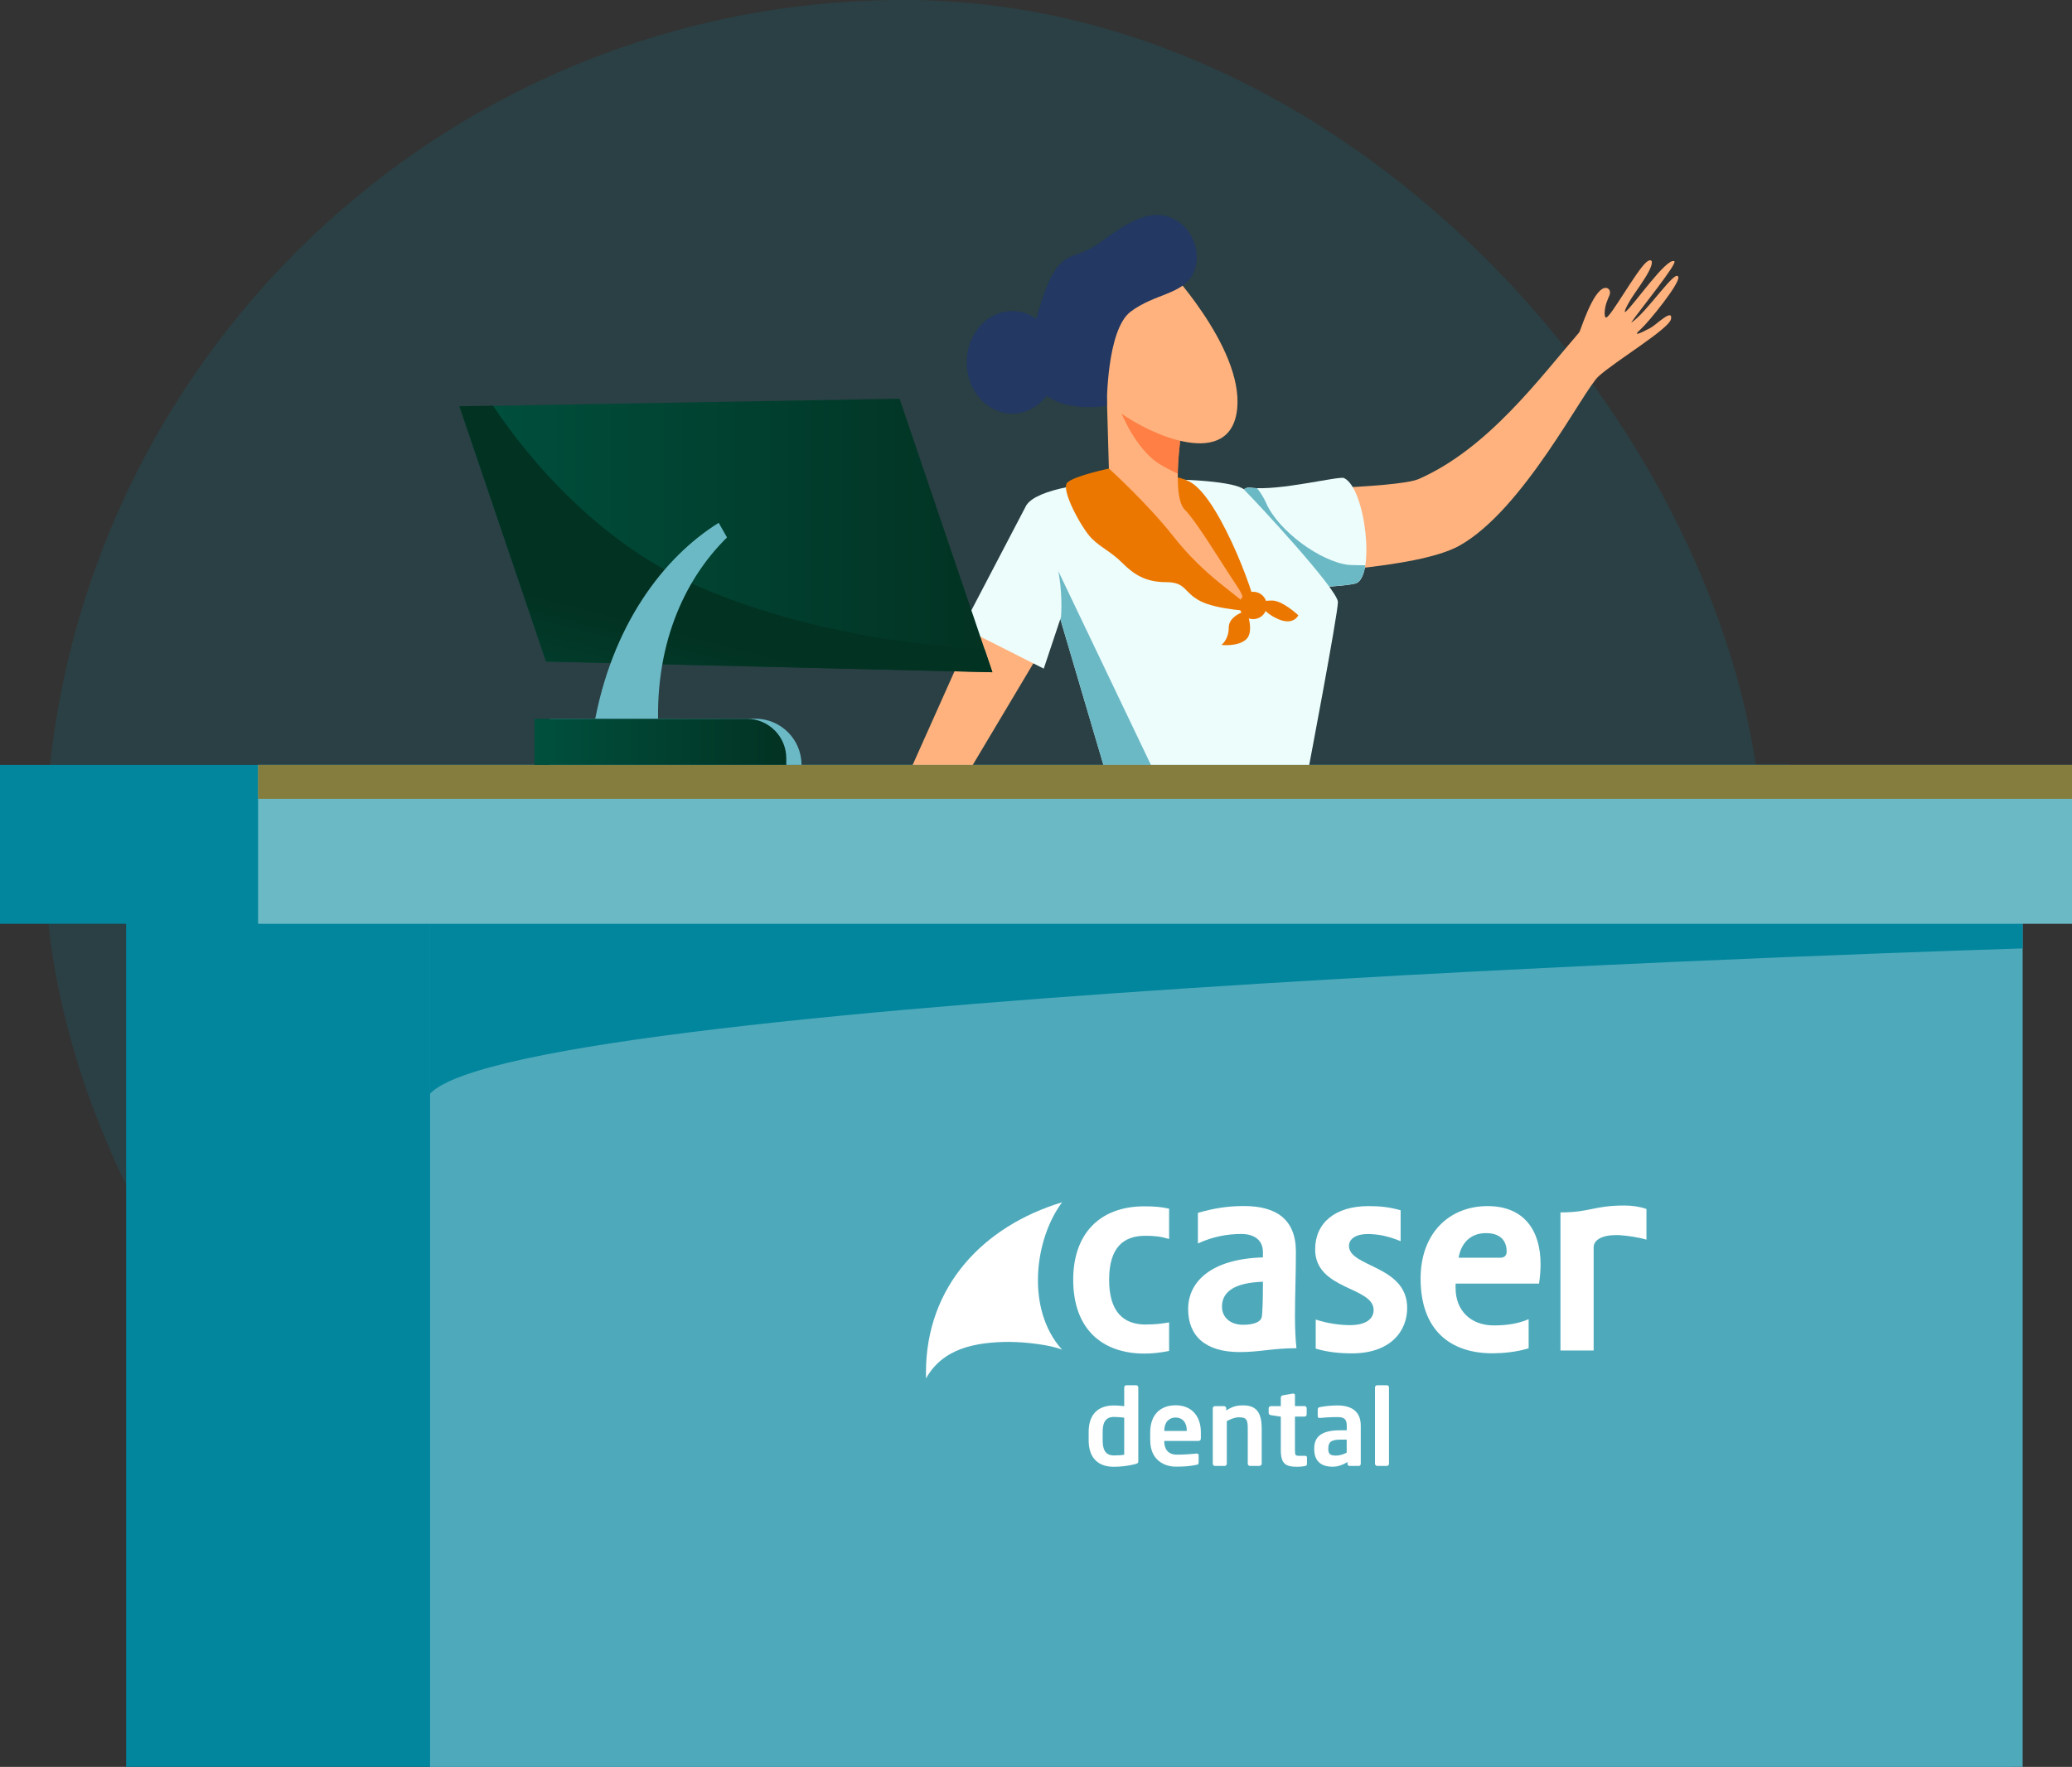 <svg xmlns="http://www.w3.org/2000/svg" xmlns:xlink="http://www.w3.org/1999/xlink" viewBox="0 0 288.44 245.97"><rect x="0" y="0" width="288.44" height="245.97" fill="#333333" stroke="none"/><defs><style>      .cls-1 {        fill: #f0f0f0;      }      .cls-2 {        fill: #4eaabb;      }      .cls-3 {        fill: #fff;      }      .cls-4 {        fill: #edfdfc;      }      .cls-5 {        fill: url(#_ÕÓ_È_Ó·_ÁÂ_ËÂÌÚ_11-3);      }      .cls-6 {        fill: url(#_ÕÓ_È_Ó·_ÁÂ_ËÂÌÚ_11-2);      }      .cls-7 {        fill: #ff682b;        mix-blend-mode: multiply;        opacity: .68;      }      .cls-8 {        opacity: .17;      }      .cls-8, .cls-9 {        fill: #02869d;      }      .cls-10 {        isolation: isolate;      }      .cls-11 {        fill: #6cb9c6;      }      .cls-12 {        fill: url(#_ÕÓ_È_Ó·_ÁÂ_ËÂÌÚ_11);      }      .cls-13 {        fill: #847d3d;        mix-blend-mode: screen;      }      .cls-14 {        fill: #ffb27d;      }      .cls-15 {        fill: #ec7700;      }      .cls-16 {        fill: #233862;      }    </style><linearGradient id="_&#xD5;&#xD3;_&#xC8;_&#xD3;&#xB7;_&#xC1;&#xC2;_&#xCB;&#xC2;&#xCC;&#xDA;_11" data-name="&#xD5;&#xD3;&#x201A;&#x2DA;&#xC8; &#xD3;&#xB7;&#xF8FF;&#x2021;&#xC1;&#xC2;&#x2C6; &#x201E;&#xF8FF;&#x2021;&#x2030;&#xCB;&#xC2;&#xCC;&#xDA;&#x2021; 11" x1="63.96" y1="74.55" x2="138.15" y2="74.55" gradientUnits="userSpaceOnUse"><stop offset="0" stop-color="#00503e"></stop><stop offset="1" stop-color="#023222"></stop></linearGradient><linearGradient id="_&#xD5;&#xD3;_&#xC8;_&#xD3;&#xB7;_&#xC1;&#xC2;_&#xCB;&#xC2;&#xCC;&#xDA;_11-2" data-name="&#xD5;&#xD3;&#x201A;&#x2DA;&#xC8; &#xD3;&#xB7;&#xF8FF;&#x2021;&#xC1;&#xC2;&#x2C6; &#x201E;&#xF8FF;&#x2021;&#x2030;&#xCB;&#xC2;&#xCC;&#xDA;&#x2021; 11" x1="90.37" y1="116.48" x2="97.56" y2="88.59" xlink:href="#_&#xD5;&#xD3;_&#xC8;_&#xD3;&#xB7;_&#xC1;&#xC2;_&#xCB;&#xC2;&#xCC;&#xDA;_11"></linearGradient><linearGradient id="_&#xD5;&#xD3;_&#xC8;_&#xD3;&#xB7;_&#xC1;&#xC2;_&#xCB;&#xC2;&#xCC;&#xDA;_11-3" data-name="&#xD5;&#xD3;&#x201A;&#x2DA;&#xC8; &#xD3;&#xB7;&#xF8FF;&#x2021;&#xC1;&#xC2;&#x2C6; &#x201E;&#xF8FF;&#x2021;&#x2030;&#xCB;&#xC2;&#xCC;&#xDA;&#x2021; 11" x1="74.4" y1="103.27" x2="109.46" y2="103.27" xlink:href="#_&#xD5;&#xD3;_&#xC8;_&#xD3;&#xB7;_&#xC1;&#xC2;_&#xCB;&#xC2;&#xCC;&#xDA;_11"></linearGradient></defs><g class="cls-10"><g id="Capa_2" data-name="Capa 2"><g id="Layer_1" data-name="Layer 1"><g><g><rect class="cls-8" x="6.26" y="0" width="239.18" height="239.18" rx="119.59" ry="119.59"></rect><path class="cls-1" d="M152.35,123.35c4.21,1.82,8.04,3.51,12.79,4.52-2.38,1.05-6.52,1.65-9.13,1.44-2.35-.19-6.89-1.93-8.37-3.93-.6-.82-.67-2.1,.09-2.76,.68-.59,1.74-.49,2.57-.14,.69,.29,1.37,.58,2.04,.87Z"></path></g><g><rect class="cls-9" x="17.56" y="114.87" width="262.62" height="131.09"></rect><rect class="cls-9" y="106.48" width="248.85" height="22.12"></rect><rect class="cls-2" x="59.87" y="113.55" width="221.7" height="132.42"></rect><path class="cls-9" d="M59.87,114.87v37.38c13.05-13.92,221.7-20.22,221.7-20.22v-17.16H59.87Z"></path><g><path class="cls-14" d="M197.41,66.72c9.7-4.21,16.93-14.1,22.44-20.46,.16-.19,1.83-5.75,3.49-6.16,.35-.09,.64,.08,.75,.38,.16,.47-.16,.76-.47,1.71-.31,.95-.32,2.1-.01,2.01,.68-.19,4.11-6.37,5.53-7.66,.71-.65,1.45-.41-.09,2.08-.46,.74-.99,1.5-1.48,2.21-1.16,1.67-1.65,2.9-1.24,2.54,1.22-1.05,5.68-7.54,6.75-7.01,.52,.26-4.85,6.85-6.02,8.56,2.09-1.24,6.34-7.79,6.58-6.31,.15,.92-4.09,6.19-5.25,7.23-1.42,1.27,.44,.3,1.38-.2,.77-.41,3.14-2.79,2.85-1.23-.26,1.38-7.72,5.82-10.09,7.98h0c-2.1,1.9-10.46,18.64-19.4,23.59-5.9,3.27-23,3.81-31.81,4.59-1.87,.16-3.72-.53-5.02-1.89l-.23-.24c-2.43-2.53-2.29-6.57,.31-8.93h0c1.32-1.2,3.09-1.76,4.87-1.56,4.39,.47,23.39-.03,26.17-1.24Z"></path><path class="cls-4" d="M187.12,66.55c-.69-.33-9.07,1.84-13.07,1.34-3.99-.5,1.87,14.09,1.87,14.09,0,0,10.15-.1,12.74-.74,2.83-.7,1.48-13.22-1.54-14.68Z"></path><path class="cls-11" d="M181.03,81.85c2.93-.1,6.29-.29,7.63-.62,.73-.18,1.19-1.16,1.4-2.53-1.06-.02-2.13-.04-2.3-.06-3.96-.44-9.81-4.77-11.48-8.57-.36-.82-.81-1.52-1.29-2.11-.3,0-.64-.03-.94-.07-3.99-.5,1.87,14.09,1.87,14.09l3.8-.59s.52,.2,1.32,.47Z"></path><polygon class="cls-14" points="136.51 85.33 126.83 106.97 134.84 107.45 147.7 85.89 136.51 85.33"></polygon><path class="cls-4" d="M142.91,70.27l10.91,36.92,28.23,.38s4.2-22.07,4.2-23.76-10.96-13.54-13.07-15.65c-2.11-2.11-27.3-2.28-30.26,2.12Z"></path><polygon class="cls-11" points="160.59 107.26 142.91 70.27 153.8 107.18 160.59 107.26"></polygon><path class="cls-4" d="M142.91,70.27l-8.94,17.09,11.33,5.72,2.4-7.19s.95-9.87-4.79-15.61Z"></path><ellipse class="cls-16" cx="140.91" cy="50.44" rx="6.34" ry="7.14"></ellipse><path class="cls-15" d="M165.77,67.15c-3.03-1.77-11.76-1.77-14.03,.5-2.27,2.27,15.2,17.47,23.02,17.47,.8,0-4.66-15.45-8.99-17.97Z"></path><path class="cls-14" d="M164.93,57.08s-2.2,11.67,0,13.87c1.73,1.73,5.47,8.01,7.21,10.55,2.3,3.36-.59,2.17-1.55,1.89-4.87-1.4-16.08-13.12-16.08-13.12l-.44-15.46,10.85,2.27Z"></path><path class="cls-7" d="M155.17,55.04c1.38,4.29,3.79,8.08,6.28,9.58,.77,.46,1.62,.91,2.51,1.32,.06-4.03,.97-8.86,.97-8.86l-9.77-2.04Z"></path><path class="cls-15" d="M175.5,83.92s.13-.32,1.59-.32,3.65,2.05,3.65,2.05c0,0-.66,1.51-2.89,.5-2.23-1.02-2.35-2.23-2.35-2.23Z"></path><path class="cls-14" d="M162.02,36.74s11.03,11.47,10.21,20.1c-.82,8.63-11.96,3.87-16.62,.37-4.66-3.5-5.8-21.48,6.41-20.47Z"></path><path class="cls-16" d="M164.57,31.27c1.85,1.59,2.63,4.54,1.54,6.78-1.44,2.96-5.33,2.79-8.71,5.33-3.38,2.54-3.32,13.11-3.32,13.11,0,0-13.43,2.45-10.3-10.24,3.13-12.69,4.99-9.47,8.88-12.18,3.35-2.33,7.91-6.21,11.91-2.8Z"></path><path class="cls-15" d="M154.38,65.23s5.32,4.81,8.93,9.4c1.96,2.5,4.23,4.74,6.72,6.72l4.74,3.77s-5.3-.2-7.69-1.45c-2.38-1.25-1.93-2.63-4.78-2.63s-4.49-1.1-6.07-2.68c-1.58-1.58-2.93-2.08-4.28-3.43s-4.34-6.79-3.38-7.74c.95-.95,5.81-1.96,5.81-1.96Z"></path><path class="cls-15" d="M176.18,85.07c-.43,.96-1.56,1.38-2.52,.95-.96-.43-1.38-1.56-.95-2.52,.43-.96,1.56-1.38,2.52-.95,.96,.43,1.38,1.56,.95,2.52Z"></path><path class="cls-15" d="M173.53,85.01s-2.48,.64-2.48,2.35-1.02,2.42-1.02,2.42c0,0,2.38,.29,3.5-.83,1.11-1.11,0-3.94,0-3.94Z"></path></g><rect class="cls-11" x="35.93" y="106.48" width="252.51" height="22.12"></rect><rect class="cls-13" x="35.93" y="106.48" width="252.51" height="4.73"></rect><g><polygon class="cls-12" points="138.15 93.58 76.02 92.09 63.96 56.57 125.23 55.51 138.15 93.58"></polygon><path class="cls-6" d="M76.02,92.09l62.13,1.49-1.08-3.18c-7.89-.42-24.59-2.11-39.91-8.79-13.36-5.82-23.16-17.09-28.53-25.13l-4.68,.08,12.06,35.52Z"></path><path class="cls-11" d="M101.2,74.82c-6.01,5.91-10.31,15.29-9.5,27.62l-9.03-1.35c2.46-14.06,9.73-23.55,17.38-28.31l1.15,2.03Z"></path><path class="cls-11" d="M111.58,106.48h-35.06v-6.43h28.63c3.55,0,6.43,2.88,6.43,6.43h0Z"></path><path class="cls-5" d="M74.4,100.06h29.55c3.04,0,5.51,2.47,5.51,5.51v.91h-35.06v-6.43h0Z"></path></g><path class="cls-14" d="M168.41,49.61s-2.57-3-3.58-.91c-1,2.1-.54,6.1,2.04,4.34,2.58-1.76,1.53-3.43,1.53-3.43Z"></path></g><g><path class="cls-3" d="M175.81,175.04v-.74c0-1.57-1.08-2.52-3.02-2.52s-3.97,.37-6.03,1.32v-4.26c2.15-.62,4.09-.95,6.41-.95,4.46,0,7.23,1.82,7.23,6.36,0,3.18-.13,5.95-.13,9.01,0,1.61,.08,3.39,.21,4.42-3.31,0-5.08,.54-7.89,.54-4.79,0-7.19-2.23-7.19-5.99s3.14-6.98,10.41-7.19m0,3.39c-3.76,.12-5.7,1.28-5.7,3.47,0,1.49,1.16,2.52,2.93,2.52,1.65,0,2.44-.46,2.6-1.03,.12-.62,.17-2.48,.17-4.96"></path><path class="cls-3" d="M190.52,167.9c1.53,0,2.81,.12,4.46,.58v4.3c-1.94-.79-3.31-.99-4.63-.99-1.57,0-2.56,.66-2.56,1.65,0,2.98,8.1,2.69,8.1,8.64,0,3.22-2.31,6.32-7.69,6.32-1.69,0-3.43-.17-5.04-.66v-4.05c1.57,.54,3.43,.78,4.75,.78,2.19,0,3.31-.83,3.31-2.11,0-3.26-8.14-2.77-8.14-8.43,0-3.72,2.81-6.03,7.44-6.03"></path><path class="cls-3" d="M202.63,178.68v.62c0,3.18,2.15,5.21,5.33,5.21,1.49,0,3.26-.17,4.84-.87v4.05c-1.7,.54-3.68,.7-5.04,.7-5.83,0-10-3.18-10-10.41,0-6.24,3.92-10.08,9.34-10.08,5.12,0,7.36,3.47,7.36,8.06,0,.7-.04,1.57-.21,2.73h-11.61Zm6.2-3.59c.62,0,.91-.33,.91-.87,0-1.49-.87-2.56-2.89-2.56-2.19,0-3.47,1.45-3.8,3.43h5.79Z"></path><path class="cls-3" d="M159.53,184.38c1.32,0,2.23-.12,3.22-.29v3.97c-1.24,.25-2.31,.37-3.43,.37-5.95,0-9.92-3.47-9.92-10.29,0-6.24,3.55-10.21,9.92-10.21,1.28,0,2.36,.08,3.43,.33v4.22c-1.07-.33-1.94-.45-3.31-.45-3.06,0-5.04,1.65-5.04,6.12s1.98,6.24,5.12,6.24"></path><path class="cls-3" d="M225.61,171.96c.93,.06,2.4,.26,3.59,.61v-4.27c-.94-.33-1.99-.48-3.07-.48-4.28,0-4.78,.96-8.9,.96v19.22h4.62v-14.35c0-1.05,1.17-1.72,3.19-1.72,.19,0,.38,0,.56,.02"></path><path class="cls-3" d="M140.68,186.81c1.88,0,5.55,.39,7.17,1.08-5.08-5.63-3.84-15.38,0-20.52-10.96,3.32-18.95,11.68-18.95,23.73,0,.27,0,.53,.01,.79,2.3-4.12,6.71-5.09,11.77-5.09"></path><g><path class="cls-3" d="M158.05,203.81c-.91,.24-2.02,.38-2.97,.38-2.38,0-3.53-1.4-3.53-3.7v-1.14c0-2.3,1.15-3.7,3.53-3.7,.35,0,.87,.03,1.42,.1v-2.61c0-.16,.13-.3,.3-.3h1.36c.16,0,.3,.13,.3,.3v10.27c0,.22-.06,.31-.4,.4Zm-1.55-6.46c-.41-.06-1.06-.1-1.42-.1-1.27,0-1.58,.9-1.58,2.11v1.14c0,1.21,.31,2.11,1.58,2.11,.53,0,1.14-.04,1.42-.1v-5.15Z"></path><path class="cls-3" d="M166.88,200.59h-4.81v.04c0,.86,.35,1.87,1.77,1.87,1.08,0,2.09-.09,2.71-.15h.04c.15,0,.27,.07,.27,.22v.97c0,.24-.04,.34-.31,.38-.96,.18-1.53,.25-2.86,.25-1.48,0-3.57-.8-3.57-3.7v-1.09c0-2.3,1.28-3.75,3.54-3.75s3.51,1.55,3.51,3.75v.83c0,.24-.09,.37-.3,.37Zm-1.67-1.45c0-1.15-.63-1.81-1.55-1.81s-1.58,.65-1.58,1.81v.06h3.13v-.06Z"></path><path class="cls-3" d="M175.36,204.07h-1.36c-.16,0-.3-.15-.3-.31v-4.81c0-1.28-.12-1.65-1.25-1.65-.5,0-1.05,.21-1.67,.53v5.93c0,.16-.13,.31-.3,.31h-1.36c-.16,0-.29-.15-.29-.31v-7.72c0-.16,.13-.29,.29-.29h1.28c.16,0,.3,.13,.3,.29v.31c.86-.55,1.42-.71,2.39-.71,2.12,0,2.55,1.43,2.55,3.3v4.81c0,.16-.13,.31-.3,.31Z"></path><path class="cls-3" d="M181.65,204.09c-.35,.06-.68,.1-1,.1-1.67,0-2.35-.37-2.35-2.35v-4.63l-1.39-.21c-.16-.03-.3-.13-.3-.3v-.66c0-.16,.13-.29,.3-.29h1.39v-1.21c0-.16,.13-.27,.3-.3l1.37-.24h.06c.13,0,.24,.07,.24,.22v1.52h1.33c.16,0,.3,.13,.3,.29v.87c0,.16-.13,.3-.3,.3h-1.33v4.63c0,.74,.04,.83,.58,.83h.78c.19,0,.31,.07,.31,.22v.93c0,.15-.09,.24-.28,.27Z"></path><path class="cls-3" d="M189.13,204.07h-1.25c-.16,0-.3-.13-.3-.3v-.24c-.68,.41-1.37,.65-2.08,.65-1.22,0-2.55-.47-2.55-2.46v-.06c0-1.68,1.03-2.55,3.6-2.55h.93v-.65c0-.96-.43-1.19-1.3-1.19-.94,0-1.92,.06-2.4,.12h-.07c-.15,0-.27-.04-.27-.25v-.94c0-.16,.09-.27,.28-.31,.59-.12,1.45-.24,2.46-.24,2.09,0,3.25,.93,3.25,2.82v5.31c0,.16-.13,.3-.29,.3Zm-1.65-3.66h-.93c-1.34,0-1.64,.43-1.64,1.25v.06c0,.72,.32,.91,1.06,.91,.53,0,1.08-.18,1.5-.41v-1.81Z"></path><path class="cls-3" d="M193.08,204.07h-1.37c-.16,0-.3-.15-.3-.31v-10.62c0-.16,.13-.3,.3-.3h1.37c.16,0,.28,.13,.28,.3v10.62c0,.16-.12,.31-.28,.31Z"></path></g></g></g></g></g></g></svg>